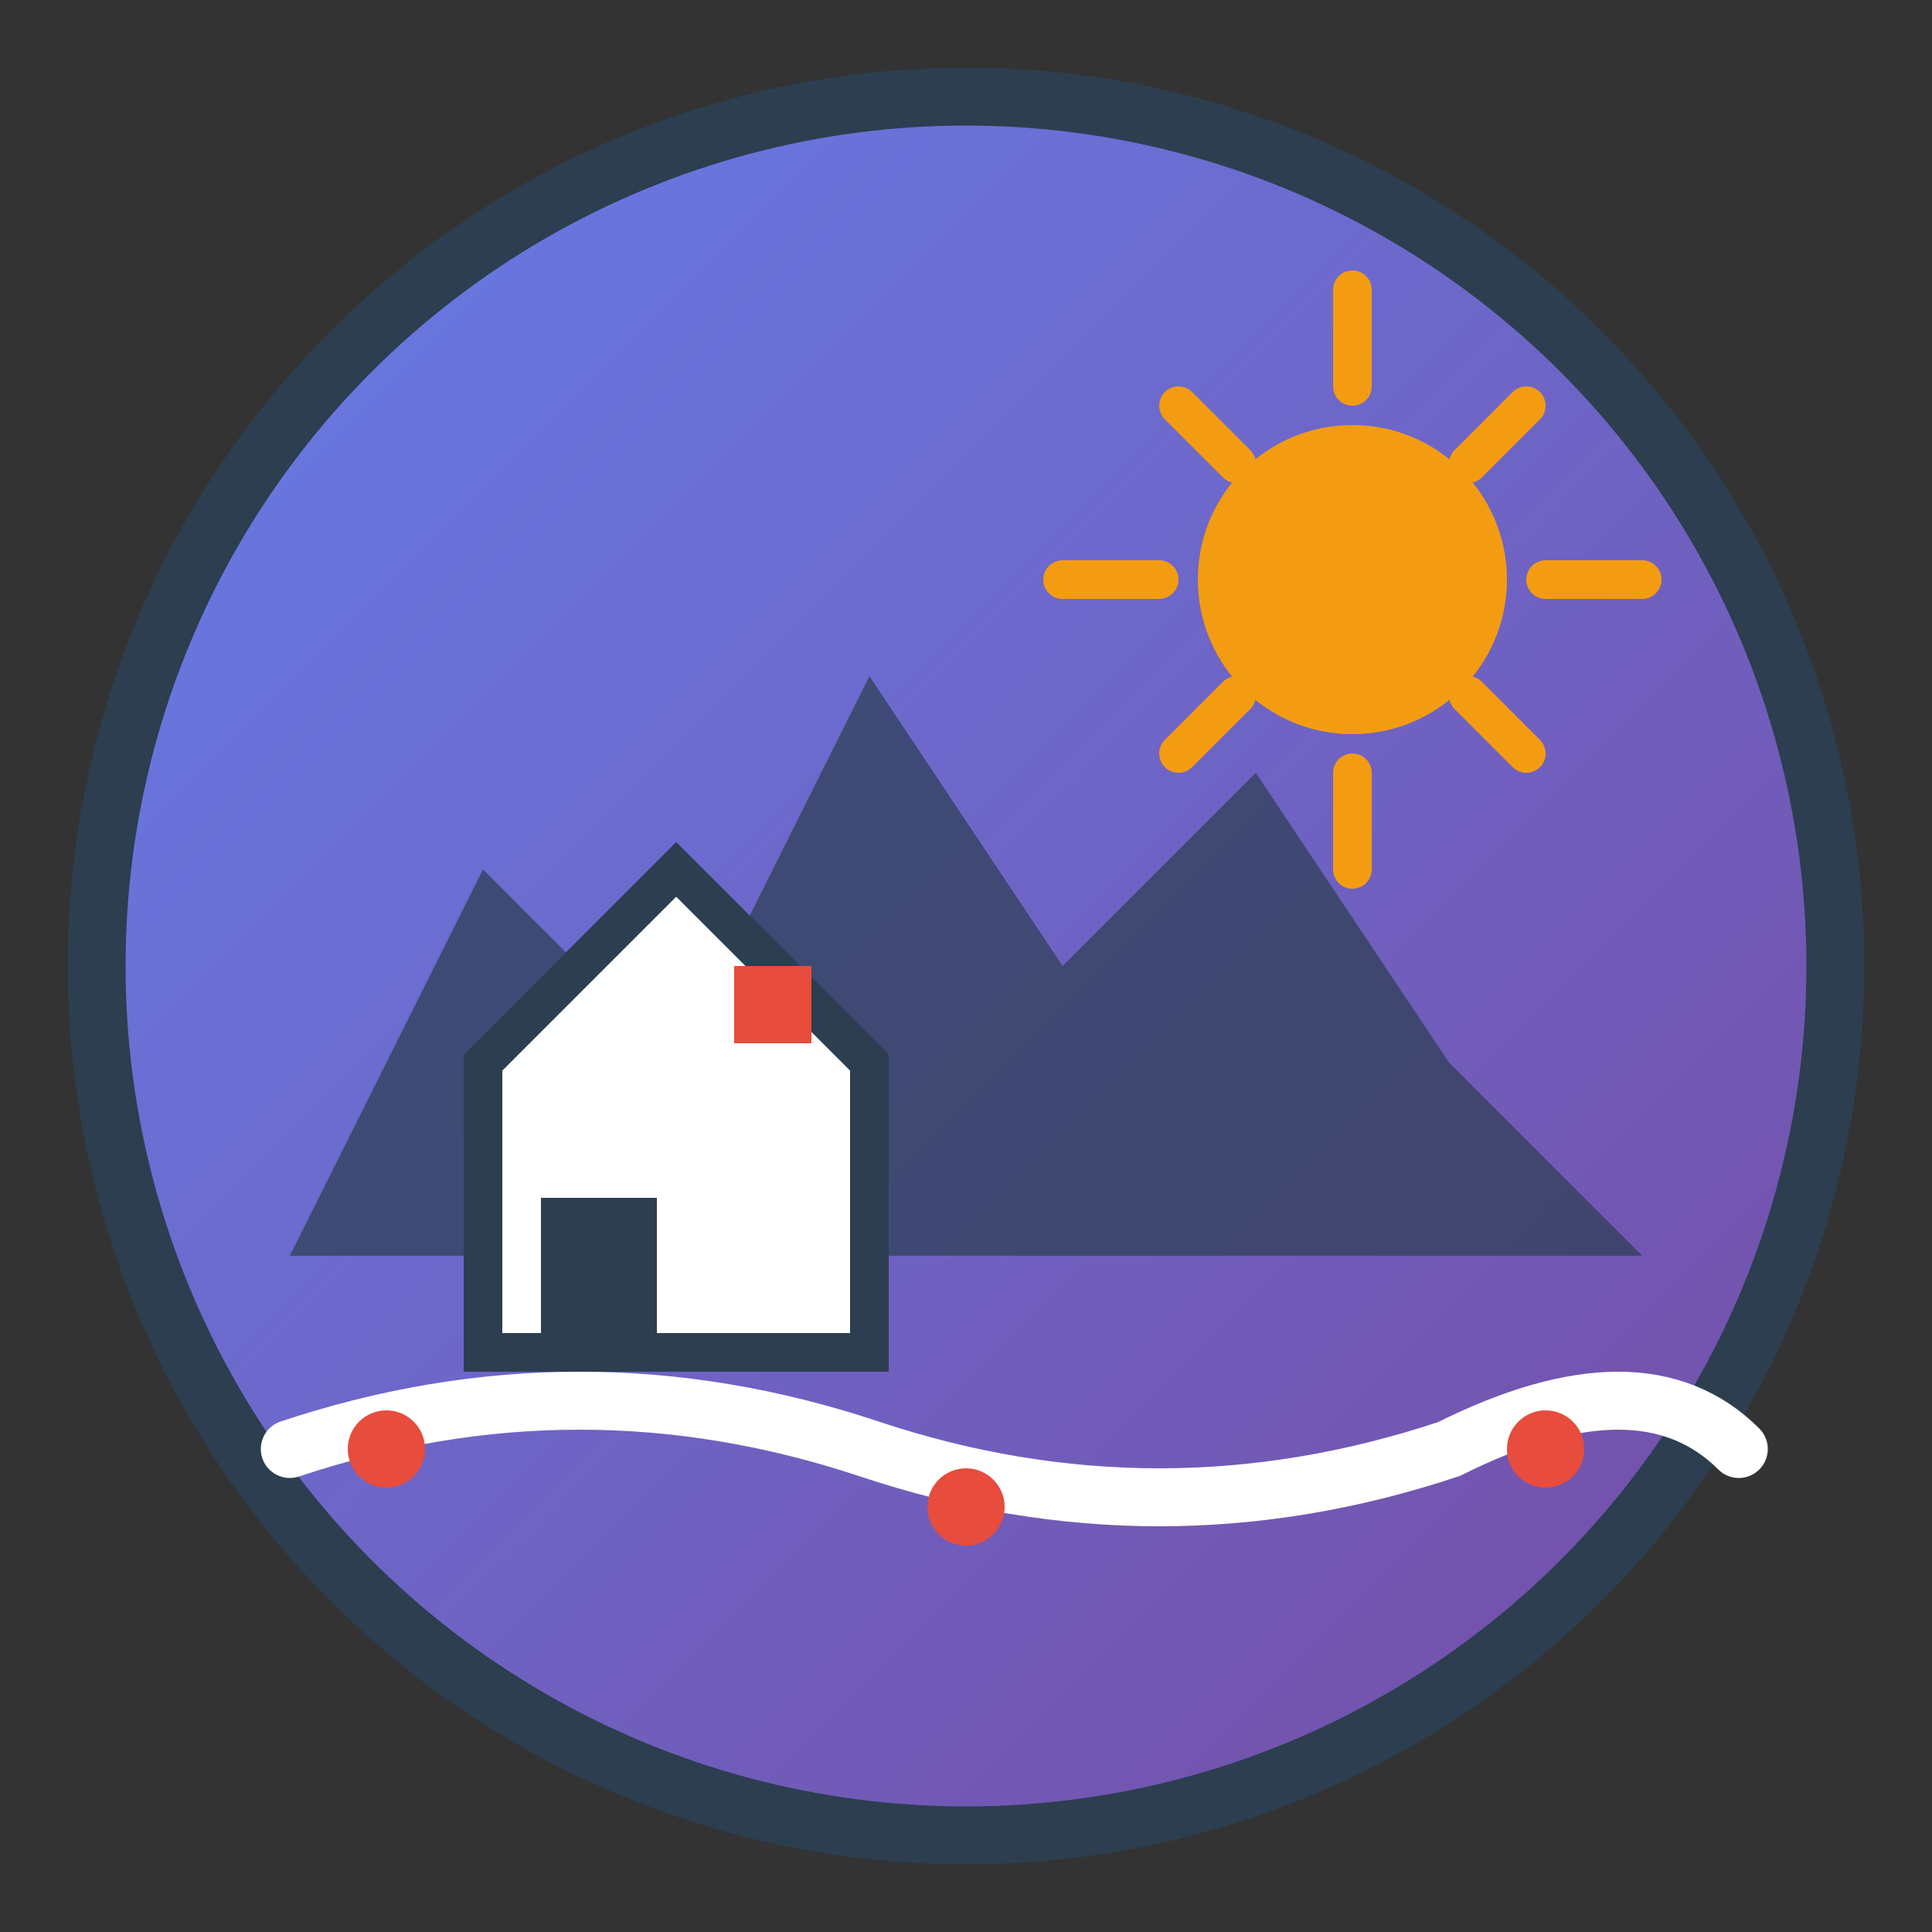 <svg xmlns="http://www.w3.org/2000/svg" viewBox="0 0 100 100" width="100" height="100">
  <rect x="0" y="0" width="100" height="100" fill="#333333" stroke="none"/>
  <defs>
    <linearGradient id="logoGradient" x1="0%" y1="0%" x2="100%" y2="100%">
      <stop offset="0%" style="stop-color:#667eea;stop-opacity:1" />
      <stop offset="100%" style="stop-color:#764ba2;stop-opacity:1" />
    </linearGradient>
  </defs>
  
  <!-- Background circle -->
  <circle cx="50" cy="50" r="45" fill="url(#logoGradient)" stroke="#2c3e50" stroke-width="3"/>
  
  <!-- Mountain silhouette for "rustic" theme -->
  <path d="M15 65 L25 45 L35 55 L45 35 L55 50 L65 40 L75 55 L85 65 L15 65 Z" fill="#2c3e50" opacity="0.7"/>
  
  <!-- Sun -->
  <circle cx="70" cy="30" r="8" fill="#f39c12"/>
  <path d="M70 15 L70 20 M85 30 L80 30 M79 21 L76 24 M79 39 L76 36 M70 45 L70 40 M55 30 L60 30 M61 21 L64 24 M61 39 L64 36" stroke="#f39c12" stroke-width="2" stroke-linecap="round"/>
  
  <!-- House representing home life hacks -->
  <path d="M25 55 L35 45 L45 55 L45 70 L25 70 Z" fill="white" stroke="#2c3e50" stroke-width="2"/>
  <rect x="28" y="62" width="6" height="8" fill="#2c3e50"/>
  <rect x="38" y="50" width="4" height="4" fill="#e74c3c"/>
  
  <!-- Journey path -->
  <path d="M15 75 Q30 70 45 75 Q60 80 75 75 Q85 70 90 75" stroke="white" stroke-width="3" fill="none" stroke-linecap="round"/>
  
  <!-- Small icons representing life hacks -->
  <circle cx="20" cy="75" r="2" fill="#e74c3c"/>
  <circle cx="50" cy="78" r="2" fill="#e74c3c"/>
  <circle cx="80" cy="75" r="2" fill="#e74c3c"/>
</svg>

